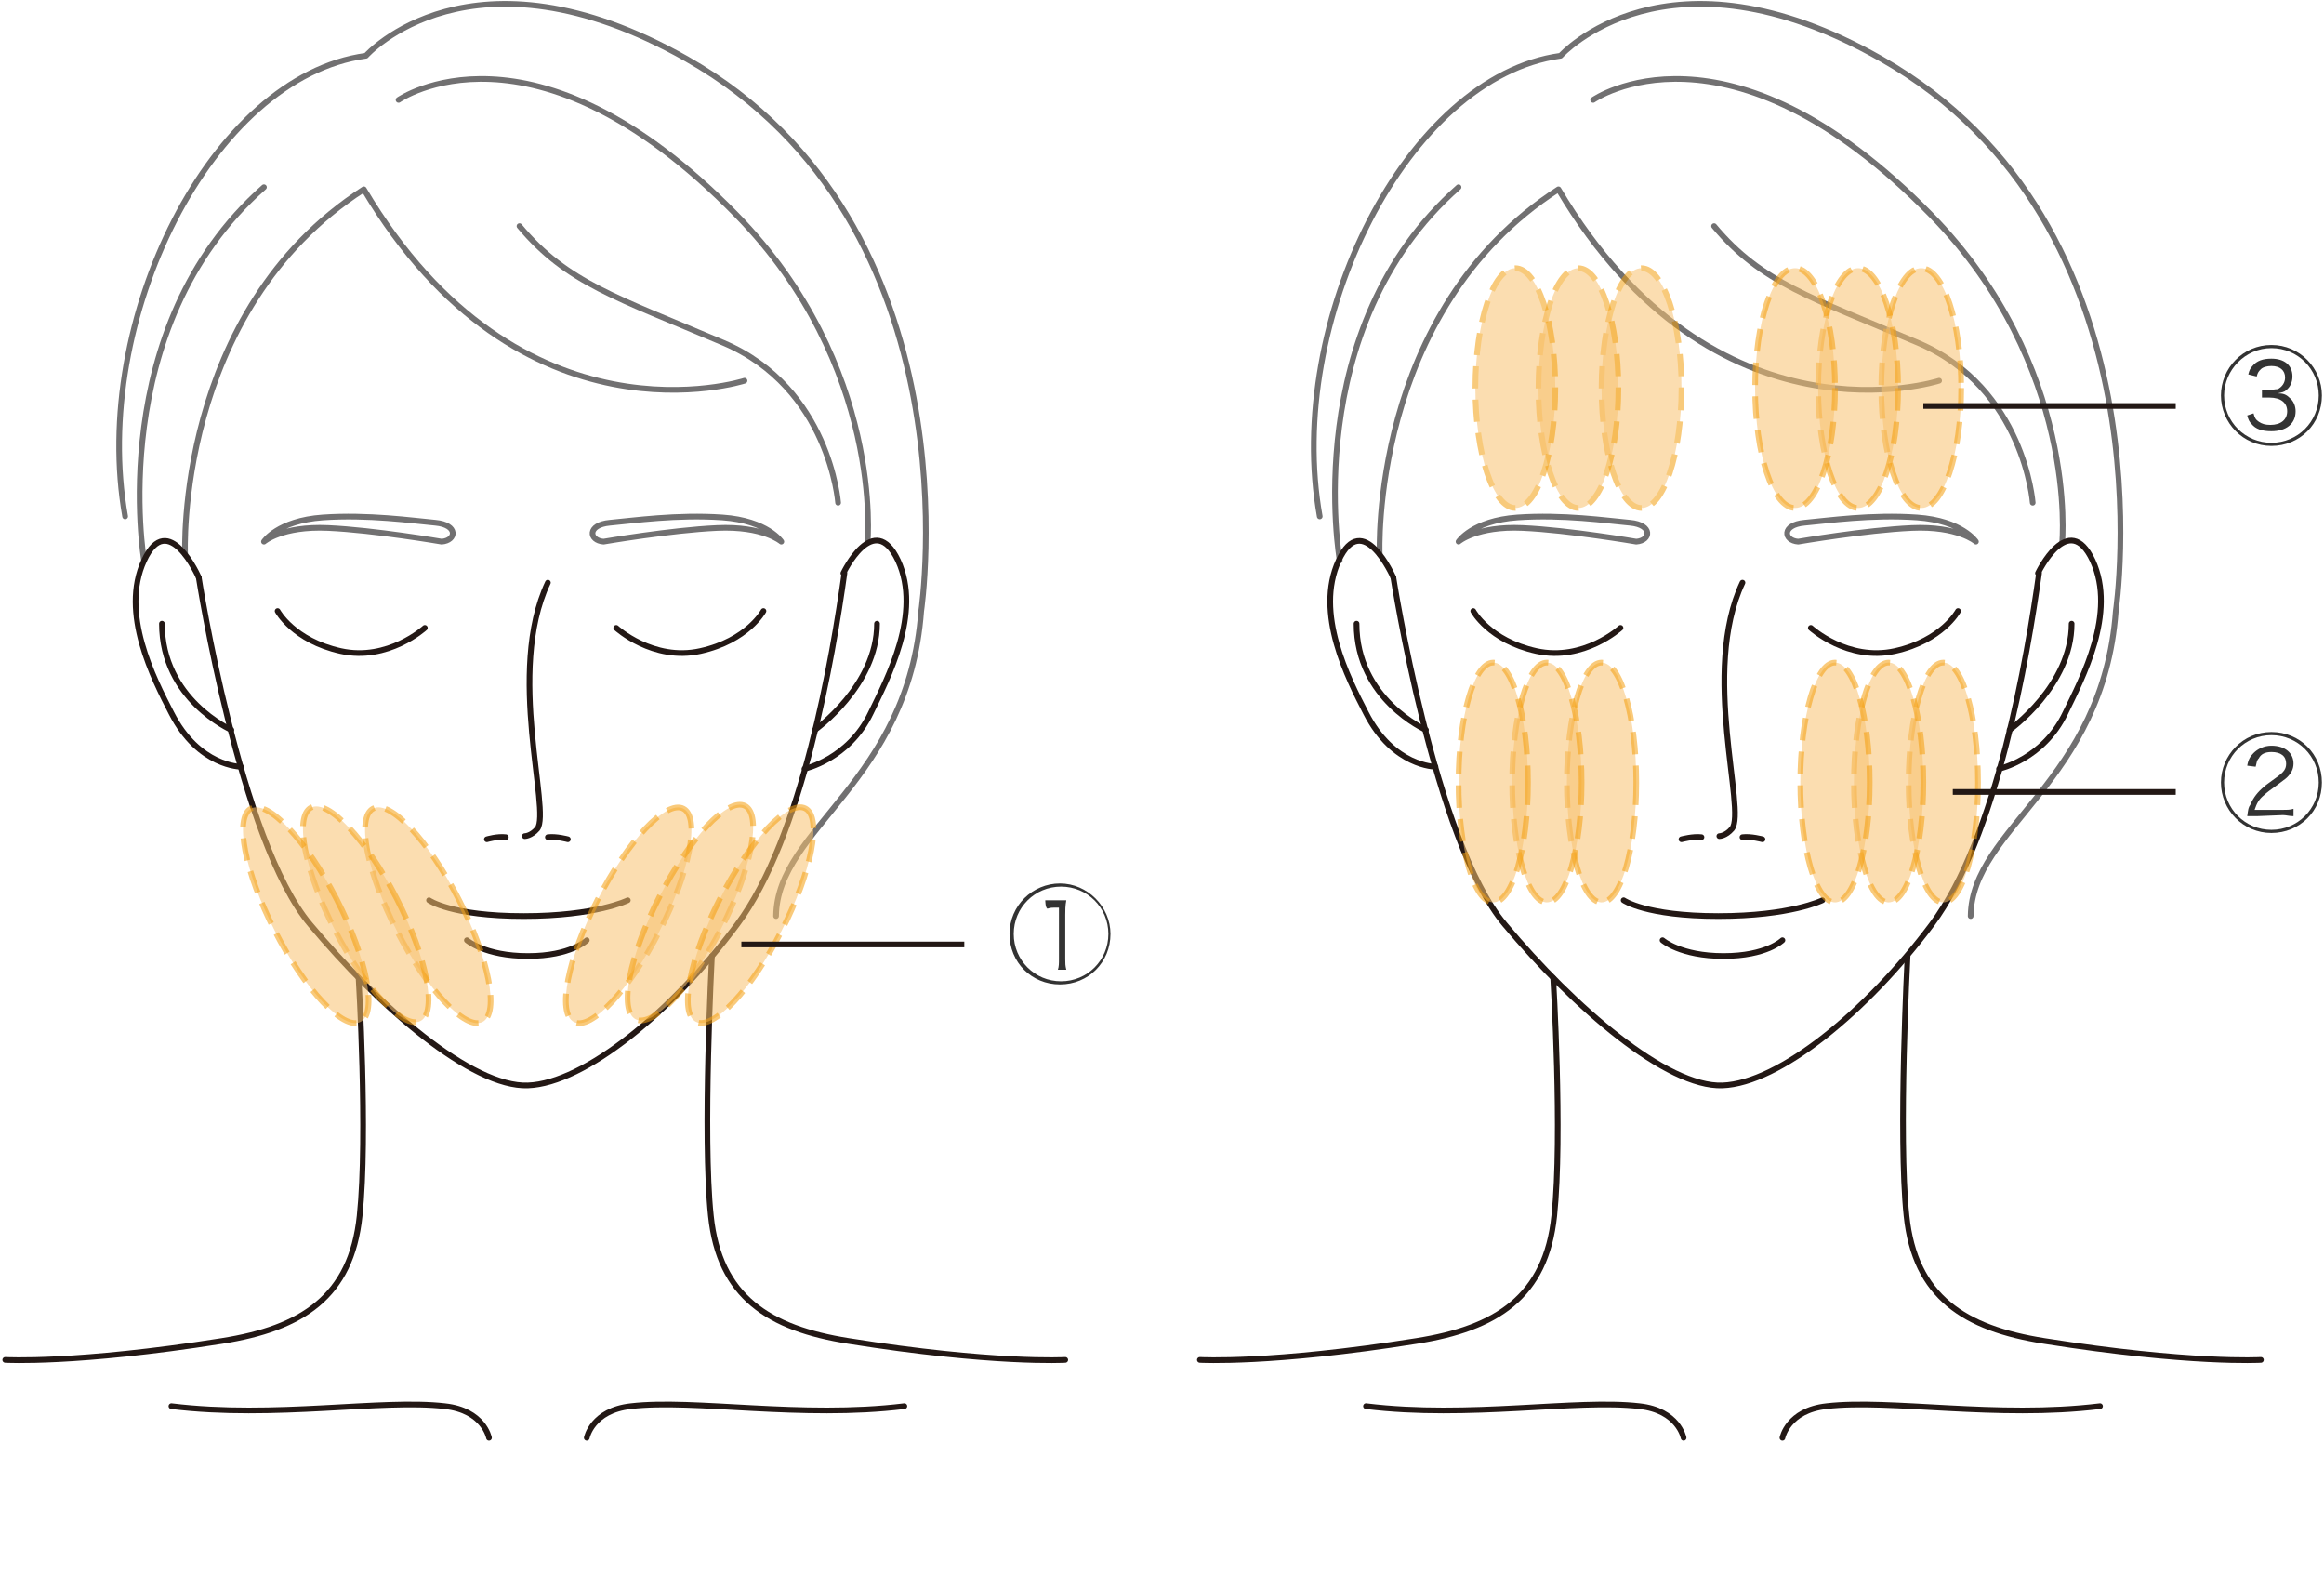 <?xml version="1.0" encoding="utf-8"?>
<!-- Generator: Adobe Illustrator 27.8.1, SVG Export Plug-In . SVG Version: 6.00 Build 0)  -->
<svg version="1.1" id="_レイヤー_2" xmlns="http://www.w3.org/2000/svg" xmlns:xlink="http://www.w3.org/1999/xlink" x="0px"
	 y="0px" viewBox="0 0 221 151" style="enable-background:new 0 0 221 151;" xml:space="preserve">
<style type="text/css">
	.st0{fill:none;stroke:#231815;stroke-width:0.54;stroke-linecap:round;stroke-linejoin:round;}
	.st1{fill:none;stroke:#717071;stroke-width:0.54;stroke-linecap:round;stroke-linejoin:round;}
	
		.st2{opacity:0.55;fill:#F8C170;stroke:#F39F0F;stroke-width:0.54;stroke-miterlimit:10;stroke-dasharray:0,0,2.14,1.07;enable-background:new    ;}
	.st3{opacity:0.55;}
	.st4{fill:#F8C170;}
	.st5{fill:none;stroke:#F39F0F;stroke-width:0.54;stroke-miterlimit:10;stroke-dasharray:0,0,2.11,1.06;}
	
		.st6{opacity:0.55;fill:#F8C170;stroke:#F39F0F;stroke-width:0.54;stroke-miterlimit:10;stroke-dasharray:0,0,2.14,1.07;enable-background:new    ;}
	.st7{fill:#333333;}
	.st8{fill:none;stroke:#231815;stroke-width:0.54;stroke-miterlimit:10;}
</style>
<g id="PC">
	<g id="HOW_TO_USE_3">
		<path class="st0" d="M132.5,54.9c0,0,3.9,25.1,10.6,33c6.6,7.9,15.4,15.5,20.7,15.3c5.4-0.2,13.7-7,19.9-15.3s9.1-25.5,10.2-33.4"
			/>
		<path class="st0" d="M129,59.3c0,7.2,6.6,10.1,6.6,10.1"/>
		<path class="st0" d="M197,59.3c0,5.9-5.9,10.1-5.9,10.1"/>
		<path class="st0" d="M154.1,59.7c0,0-3.5,3.2-8,2.2s-6-3.8-6-3.8"/>
		<path class="st0" d="M172.2,59.7c0,0,3.5,3.2,8,2.2s6-3.8,6-3.8"/>
		<path class="st1" d="M187.9,51.5c0,0-1.7-1.5-6.1-1.3S171,51.5,171,51.5c-1.4-0.1-1.6-1.6,0.6-1.8s6.4-0.8,10.7-0.5
			S187.9,51.5,187.9,51.5L187.9,51.5z"/>
		<path class="st1" d="M138.7,51.5c0,0,1.7-1.5,6.1-1.3s10.8,1.3,10.8,1.3c1.4-0.1,1.6-1.6-0.6-1.8s-6.4-0.8-10.7-0.5
			S138.7,51.5,138.7,51.5L138.7,51.5z"/>
		<path class="st0" d="M147.7,93c0,0,0.9,14.9,0.1,22.6c-0.8,7.7-5.5,10.7-13.1,11.9c-13.8,2.2-20.6,1.8-20.6,1.8"/>
		<path class="st0" d="M181.4,90.9c0,0-0.9,17.1-0.1,24.7c0.8,7.7,5.5,10.7,13.1,11.9c13.9,2.2,20.6,1.8,20.6,1.8"/>
		<path class="st1" d="M151.5,9.5c0,0,12.7-8.9,32.1,10.9c14.1,14.4,12.5,31.2,12.5,31.2"/>
		<path class="st1" d="M131.2,52.7c0,0-1-23.1,17-34.7c14.9,25.1,36.2,18.2,36.2,18.2"/>
		<path class="st1" d="M163,21.5c4.5,5.4,9.3,6.8,19.4,11.1c10.1,4.3,10.9,15.2,10.9,15.2"/>
		<path class="st1" d="M138.7,17.8c-15.2,13.4-11.3,35.5-11.3,35.5"/>
		<path class="st1" d="M125.5,49.1c-3.3-18.6,8.3-41.8,22.9-43.8c0,0,10.1-11.3,30.5,0.3c27.8,15.8,22.3,52.5,22.3,52.5
			c-1.2,16.3-13.7,20.6-13.8,29"/>
		<path class="st0" d="M132.5,54.9c0,0-2.9-6.6-5.2-1.6s0.9,11.2,2.6,14.5c2.6,5.1,6.6,5.1,6.6,5.1"/>
		<path class="st0" d="M193.8,54.5c0,0,2.9-6.1,5.2-1.2c2.3,5-1,11.2-2.6,14.5c-2.1,4.4-6.3,5.3-6.3,5.3"/>
		<path class="st0" d="M154.4,85.6c0,0,2.1,1.5,9,1.5s9.9-1.5,9.9-1.5"/>
		<path class="st0" d="M158.1,89.4c0,0,1.7,1.5,5.8,1.5s5.6-1.5,5.6-1.5"/>
		<path class="st0" d="M165.7,55.4c-4,8.5,0.4,21.7-1,23.4c-0.6,0.7-1.2,0.7-1.2,0.7"/>
		<path class="st0" d="M165.7,79.6c0.8-0.1,1.9,0.2,1.9,0.2"/>
		<path class="st0" d="M161.8,79.6c-0.8-0.1-1.9,0.2-1.9,0.2"/>
		<path class="st0" d="M129.9,133.7c9.8,1.2,20-0.7,26,0c3.7,0.4,4.2,3,4.2,3"/>
		<path class="st0" d="M199.7,133.7c-9.8,1.2-20-0.7-26,0c-3.7,0.4-4.2,3-4.2,3"/>
		<path class="st0" d="M18.9,54.9c0,0,3.9,25.1,10.6,33c6.6,7.9,15.4,15.5,20.7,15.3c5.4-0.2,13.7-7,19.9-15.3s9.1-25.5,10.2-33.4"
			/>
		<path class="st0" d="M15.4,59.3c0,7.2,6.6,10.1,6.6,10.1"/>
		<path class="st0" d="M83.4,59.3c0,5.9-5.9,10.1-5.9,10.1"/>
		<path class="st0" d="M40.4,59.7c0,0-3.5,3.2-8,2.2s-6-3.8-6-3.8"/>
		<path class="st0" d="M58.6,59.7c0,0,3.5,3.2,8,2.2s6-3.8,6-3.8"/>
		<path class="st1" d="M74.3,51.5c0,0-1.7-1.5-6.1-1.3s-10.8,1.3-10.8,1.3c-1.4-0.1-1.6-1.6,0.6-1.8c2.2-0.2,6.4-0.8,10.7-0.5
			C73,49.5,74.3,51.5,74.3,51.5z"/>
		<path class="st1" d="M25.1,51.5c0,0,1.7-1.5,6.1-1.3S42,51.5,42,51.5c1.4-0.1,1.6-1.6-0.6-1.8s-6.4-0.8-10.7-0.5
			S25.1,51.5,25.1,51.5z"/>
		<path class="st0" d="M34.1,93c0,0,0.9,14.9,0.1,22.6c-0.8,7.7-5.5,10.7-13.1,11.9c-13.9,2.2-20.6,1.8-20.6,1.8"/>
		<path class="st0" d="M67.7,90.9c0,0-0.9,17.1-0.1,24.7c0.8,7.7,5.5,10.7,13.1,11.9c13.8,2.2,20.6,1.8,20.6,1.8"/>
		<path class="st1" d="M37.9,9.5c0,0,12.7-8.9,32.1,10.9c14.1,14.4,12.5,31.2,12.5,31.2"/>
		<path class="st1" d="M17.6,52.7c0,0-1-23.1,17-34.7c14.9,25.1,36.2,18.2,36.2,18.2"/>
		<path class="st1" d="M49.4,21.5c4.5,5.4,9.3,6.8,19.4,11.1s10.9,15.2,10.9,15.2"/>
		<path class="st1" d="M25.1,17.8C9.9,31.2,13.7,53.3,13.7,53.3"/>
		<path class="st1" d="M11.9,49.1C8.6,30.4,20.1,7.3,34.8,5.3c0,0,10-11.3,30.5,0.3c27.8,15.8,22.3,52.5,22.3,52.5
			c-1.2,16.3-13.7,20.6-13.8,29"/>
		<path class="st0" d="M18.9,54.9c0,0-2.9-6.6-5.2-1.6s0.9,11.2,2.6,14.5c2.6,5.1,6.6,5.1,6.6,5.1"/>
		<path class="st0" d="M80.2,54.5c0,0,2.9-6.1,5.2-1.2c2.3,5-1,11.2-2.6,14.5c-2.1,4.4-6.3,5.3-6.3,5.3"/>
		<path class="st0" d="M40.8,85.6c0,0,2.1,1.5,9,1.5s9.9-1.5,9.9-1.5"/>
		<path class="st0" d="M44.4,89.4c0,0,1.7,1.5,5.8,1.5s5.6-1.5,5.6-1.5"/>
		<path class="st0" d="M52.1,55.4c-4,8.5,0.3,21.7-1,23.4c-0.6,0.7-1.2,0.7-1.2,0.7"/>
		<path class="st0" d="M52.1,79.6c0.8-0.1,1.9,0.2,1.9,0.2"/>
		<path class="st0" d="M48.1,79.6c-0.8-0.1-1.8,0.2-1.8,0.2"/>
		<path class="st0" d="M16.3,133.7c9.8,1.2,20-0.7,26,0c3.7,0.4,4.2,3,4.2,3"/>
		<path class="st0" d="M86,133.7c-9.8,1.2-20-0.7-26,0c-3.7,0.4-4.2,3-4.2,3"/>
		<ellipse class="st2" cx="152.3" cy="74.4" rx="3.3" ry="11.4"/>
		<ellipse class="st2" cx="147.1" cy="74.4" rx="3.3" ry="11.4"/>
		<ellipse class="st2" cx="142" cy="74.4" rx="3.3" ry="11.4"/>
		<ellipse class="st2" cx="184.8" cy="74.4" rx="3.3" ry="11.4"/>
		<ellipse class="st2" cx="179.6" cy="74.4" rx="3.3" ry="11.4"/>
		<ellipse class="st2" cx="174.5" cy="74.4" rx="3.3" ry="11.4"/>
		<g class="st3">
			<ellipse class="st4" cx="156.1" cy="36.9" rx="3.8" ry="11.4"/>
			<ellipse class="st5" cx="156.1" cy="36.9" rx="3.8" ry="11.4"/>
		</g>
		<g class="st3">
			<ellipse class="st4" cx="150.1" cy="36.9" rx="3.8" ry="11.4"/>
			<path class="st5" d="M153.9,36.9c0,6.3-1.7,11.4-3.8,11.4s-3.8-5.1-3.8-11.4s1.7-11.4,3.8-11.4S153.9,30.6,153.9,36.9z"/>
		</g>
		<g class="st3">
			<ellipse class="st4" cx="144.1" cy="36.9" rx="3.8" ry="11.4"/>
			<path class="st5" d="M147.9,36.9c0,6.3-1.7,11.4-3.8,11.4s-3.8-5.1-3.8-11.4s1.7-11.4,3.8-11.4S147.9,30.6,147.9,36.9z"/>
		</g>
		<ellipse class="st2" cx="182.7" cy="36.9" rx="3.8" ry="11.4"/>
		<ellipse class="st2" cx="176.7" cy="36.9" rx="3.8" ry="11.4"/>
		<ellipse class="st2" cx="170.7" cy="36.9" rx="3.8" ry="11.4"/>
		<ellipse transform="matrix(0.89 -0.456 0.456 0.89 -35.209 28.148)" class="st6" cx="40.7" cy="87" rx="3.3" ry="11.4"/>
		
			<ellipse transform="matrix(0.89 -0.456 0.456 0.89 -35.816 25.459)" class="st6" cx="34.8" cy="86.9" rx="3.3" ry="11.4"/>
		<ellipse transform="matrix(0.89 -0.456 0.456 0.89 -36.49 22.857)" class="st6" cx="29.1" cy="87" rx="3.3" ry="11.4"/>
		<ellipse transform="matrix(0.456 -0.89 0.89 0.456 -44.92 100.577)" class="st6" cx="59.8" cy="87" rx="11.4" ry="3.3"/>
		
			<ellipse transform="matrix(0.456 -0.89 0.89 0.456 -41.562 105.661)" class="st6" cx="65.7" cy="86.8" rx="11.4" ry="3.3"/>
		<ellipse transform="matrix(0.456 -0.89 0.89 0.456 -38.608 110.881)" class="st6" cx="71.4" cy="87" rx="11.4" ry="3.3"/>
		<path class="st7" d="M220.8,74.4c0,2.7-2.1,4.8-4.8,4.8s-4.8-2.2-4.8-4.8s2.1-4.8,4.8-4.8S220.8,71.7,220.8,74.4z M211.5,74.4
			c0,2.5,2,4.5,4.5,4.5s4.5-2,4.5-4.5s-2-4.5-4.5-4.5S211.5,71.9,211.5,74.4z M214.6,77.6c-0.5,0-0.6,0-0.9,0
			c0.1-0.7,0.1-0.8,0.3-1.1c0.3-0.7,0.7-1.2,1.3-1.7c0.2-0.2,0.4-0.3,1.2-0.9c0.7-0.5,0.9-0.8,0.9-1.3c0-0.7-0.5-1.1-1.4-1.1
			c-0.6,0-1,0.2-1.2,0.6c-0.2,0.2-0.2,0.4-0.3,0.8l-0.8-0.1c0.1-0.6,0.3-0.9,0.6-1.2c0.4-0.4,1-0.7,1.7-0.7c1.3,0,2.1,0.7,2.1,1.7
			c0,0.5-0.2,0.9-0.6,1.3c-0.2,0.2-0.4,0.3-0.9,0.7c-0.7,0.5-1.1,0.8-1.3,1c-0.5,0.4-0.7,0.8-0.9,1.4h2.7c0.4,0,0.7,0,1-0.1v0.7
			c-0.4,0-0.7-0.1-1-0.1L214.6,77.6L214.6,77.6z"/>
		<line class="st8" x1="185.7" y1="75.3" x2="206.9" y2="75.3"/>
		<path class="st7" d="M105.6,88.8c0,2.7-2.1,4.8-4.8,4.8S96,91.5,96,88.8s2.2-4.8,4.8-4.8S105.6,86.2,105.6,88.8z M96.4,88.8
			c0,2.5,2,4.5,4.5,4.5s4.5-2,4.5-4.5s-2-4.5-4.5-4.5S96.4,86.3,96.4,88.8z M99.4,85.6c0.2,0,0.3,0,0.7,0h0.6c0.2,0,0.3,0,0.7,0
			c-0.1,0.5-0.1,1-0.1,1.4v4.2c0,0.4,0,0.6,0.1,1h-0.8c0.1-0.3,0.1-0.6,0.1-1v-4.9h-0.4c-0.2,0-0.4,0-0.7,0.1
			C99.4,86.3,99.4,85.6,99.4,85.6z"/>
		<line class="st8" x1="70.5" y1="89.8" x2="91.7" y2="89.8"/>
		<path class="st7" d="M220.8,37.6c0,2.7-2.1,4.8-4.8,4.8s-4.8-2.2-4.8-4.8s2.1-4.8,4.8-4.8S220.8,35,220.8,37.6z M211.5,37.6
			c0,2.5,2,4.5,4.5,4.5s4.5-2,4.5-4.5s-2-4.5-4.5-4.5S211.5,35.2,211.5,37.6z M214.3,39.3c0.1,0.4,0.2,0.6,0.5,0.8s0.6,0.3,1.1,0.3
			c1,0,1.6-0.5,1.6-1.3s-0.6-1.3-1.7-1.3c-0.2,0-0.4,0-0.7,0v-0.7c0.2,0,0.4,0,0.6,0c0.3,0,0.6-0.1,0.9-0.1c0.4-0.2,0.7-0.6,0.7-1.1
			c0-0.7-0.5-1.1-1.3-1.1c-0.4,0-0.8,0.1-1,0.3s-0.3,0.3-0.4,0.7l-0.8-0.2c0.1-0.4,0.2-0.6,0.4-0.8c0.4-0.5,1-0.7,1.8-0.7
			c1.2,0,2,0.6,2,1.7c0,0.5-0.2,1-0.6,1.3c-0.2,0.2-0.4,0.2-0.8,0.3c0.5,0,0.8,0.1,1.1,0.4c0.4,0.3,0.6,0.8,0.6,1.3
			c0,1.2-0.9,1.9-2.3,1.9c-0.9,0-1.5-0.2-1.9-0.7c-0.2-0.2-0.3-0.4-0.4-0.8L214.3,39.3L214.3,39.3z"/>
		<line class="st8" x1="182.9" y1="38.6" x2="206.9" y2="38.6"/>
	</g>
</g>
</svg>
